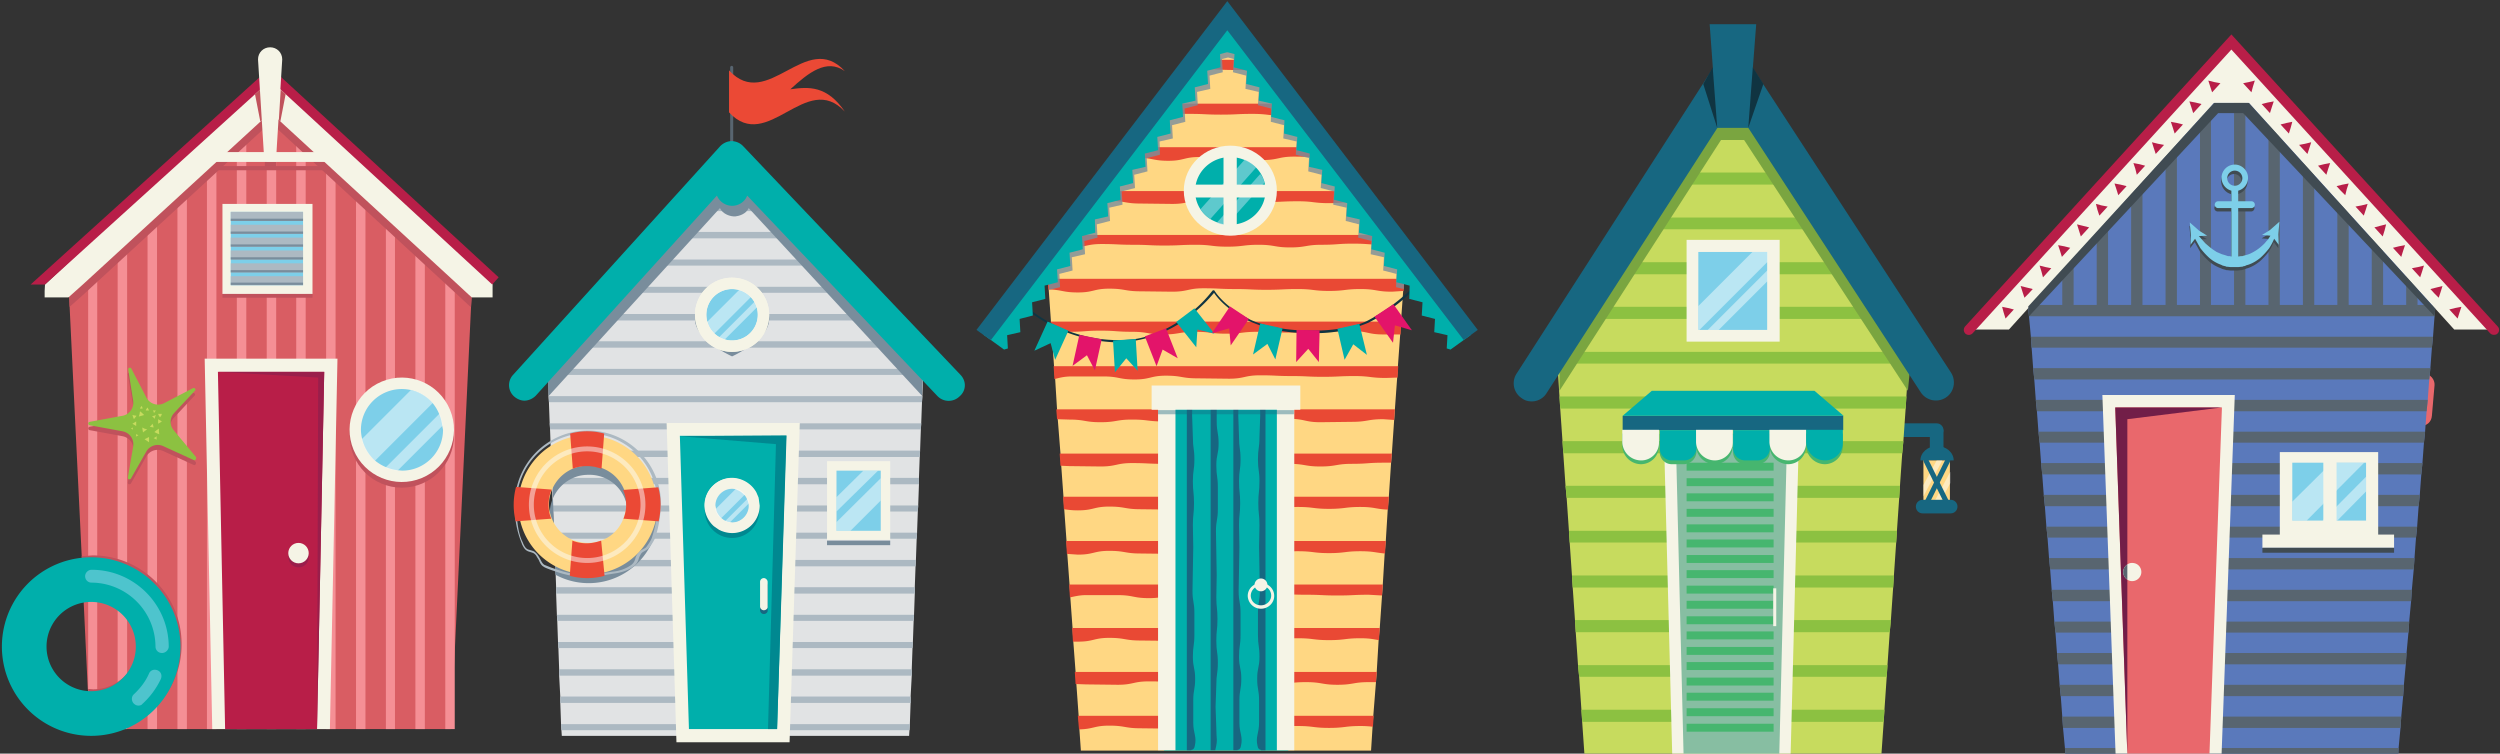 <svg xmlns="http://www.w3.org/2000/svg" xml:space="preserve" id="Layer_1" x="0" y="0" viewBox="0 0 660.8 199.2"><rect x="0" y="0" width="660.8" height="199.2" fill="#333333" stroke="none"/>  <style>    .st0{fill:#176781}.st1{fill:#c7db5e}.st2{fill:#8cc141}.st4{fill:#f5f4e6}.st6{fill:#46b66f}.st7{fill:#00afab}.st8{fill:#7dcfe9}.st9{fill:#103441}.st10{opacity:.49;fill:#fafdfd}.st11{fill:#ffd783}.st12{opacity:.49}.st13{fill:#fafdfd}.st15{fill:#f58f95}.st16{fill:#acb9c2}.st17{fill:#798d9c}.st18{fill:#b81e48}.st19{fill:#c0525c}.st20{fill:#9a1e4b}.st22{fill:#e9686c}.st24{fill:#586570}.st26{fill:#404b52}.st33{fill:#008890}.st34{fill:#eb4935}  </style>  <path d="M507.6 121.7c0-2.1 2-3.8 4.4-3.8 2.4 0 4.4 1.7 4.4 3.8h-8.8zm4.3-6.2h-13.1c-1 0-1.8-.8-1.8-1.8s.8-1.8 1.8-1.8h13.1c1 0 1.8.8 1.8 1.8s-.8 1.8-1.8 1.8z" class="st0"></path>  <path d="m504.3 98.5-.4 6.3-.2 3.2-.6 8.6-.3 3.2-.6 8.6-.2 3.2-.6 8.7-.2 3.1-.6 8.7-.2 3.2-.6 8.6-.3 3.2-.6 8.7-.2 3.1-.6 8.7-.2 3.2-.6 8.6h-78.5l-.6-8.6-.2-3.2-.6-8.7-.3-3.1-.6-8.7-.2-3.2-.6-8.6-.2-3.2-.6-8.7-.2-3.1-.6-8.7-.3-3.2-.6-8.6-.2-3.2-.6-8.6-.2-3.2-.4-6.3 1.6-2.4 2-3.1 5.7-8.7 2-3.2 5.7-8.6 2-3.2 5.7-8.7 2-3.1 5.7-8.7 2-3.2 5.7-8.6 2-3.2 4.1-6.3 4.1 6.3 2.1 3.2 5.6 8.6 2.1 3.2 5.7 8.7 2 3.1 5.7 8.7 2 3.2 5.7 8.6 2 3.2 5.7 8.7 2 3.1z" class="st1"></path>  <path d="m498.1 187.6-.2 3.2h-79.7l-.2-3.2zm.8-11.8-.2 3.1h-81.3l-.3-3.1zm.9-11.9-.3 3.2h-83l-.2-3.2zm.8-11.8-.2 3.2h-84.7l-.2-3.2zm.8-11.8-.2 3.1h-86.3l-.2-3.1zm.8-11.9-.2 3.2h-87.9l-.3-3.2zm.9-11.8-.3 3.2h-89.6l-.2-3.2zm.8-11.8-.2 3.2h-91.3l-.2-3.2zm-1.2-8.7h-89.3l2-3.1h85.3zM495 84.3h-73.9l2-3.2H493zm-7.7-11.8h-58.5l2-3.2h54.5zm-7.7-11.9h-43.1l2-3.1h39.1zm-7.7-11.8h-27.7l2-3.2h23.6zM464.2 37h-12.3l2-3.2h8.2z" class="st2"></path>  <path fill="#7aa540" d="M412.2 103.3 454.9 37h6.1l43.3 66.3 1-10.3-43.2-68-8.2.1L412.2 93z"></path>  <path d="M473.3 199.4H442l-2.2-84.4h35.7z" class="st4"></path>  <path fill="#87bea2" d="m445 199.4-2-81.3h29.3l-2 81.3z"></path>  <path d="M445.8 122.3h23v2.1h-23zm0 4.1h23v2.1h-23zm0 4h23v2.1h-23zm0 4.1h23v2.1h-23zm0 4.1h23v2.1h-23zm0 4h23v2.1h-23zm0 4.1h23v2.1h-23zm0 4h23v2.1h-23zm0 4.1h23v2.1h-23zm0 4h23v2.1h-23zm0 4.1h23v2.1h-23zm0 4h23v2.1h-23zm0 4.1h23v2.1h-23zm0 4h23v2.1h-23zm0 4.1h23v2.1h-23zm0 4h23v2.1h-23zm0 4.1h23v2.1h-23zm0 4.1h23v2.1h-23z" class="st6"></path>  <path d="M428.9 109.9h58.3v3.8h-58.3z" class="st0"></path>  <path d="M433.7 122.7a5 5 0 0 1-4.9-4.9v-3.2h9.7v3.2a4.8 4.8 0 0 1-4.8 4.9zm11.4 0h-3.2a3.2 3.2 0 0 1-3.2-3.2v-4.8h9.7v4.8a3.4 3.4 0 0 1-3.3 3.2z" class="st6"></path>  <path d="M453.2 122.7a5 5 0 0 1-4.9-4.9v-3.2h9.7v3.2c0 2.7-2.1 4.9-4.8 4.9zm11.3 0h-3.2a3.2 3.2 0 0 1-3.2-3.2v-4.8h9.7v4.8c0 1.7-1.5 3.2-3.3 3.2z" class="st6"></path>  <path d="M472.6 122.7a5 5 0 0 1-4.9-4.9v-3.2h9.7v3.2a4.8 4.8 0 0 1-4.8 4.9z" class="st6"></path>  <path d="M482.3 122.7a5 5 0 0 1-4.9-4.9v-3.2h9.7v3.2a4.8 4.8 0 0 1-4.8 4.9z" class="st6"></path>  <path d="M433.7 121.7a5 5 0 0 1-4.9-4.9v-3.2h9.7v3.2a4.7 4.7 0 0 1-4.8 4.9z" class="st4"></path>  <path d="M445.1 121.7h-3.2a3.2 3.2 0 0 1-3.2-3.2v-4.8h9.7v4.8a3.3 3.3 0 0 1-3.3 3.2z" class="st7"></path>  <path d="M453.2 121.7a5 5 0 0 1-4.9-4.9v-3.2h9.7v3.2c0 2.8-2.1 4.9-4.8 4.9z" class="st4"></path>  <path d="M464.5 121.7h-3.2a3.2 3.2 0 0 1-3.2-3.2v-4.8h9.7v4.8c0 1.8-1.5 3.2-3.3 3.2z" class="st7"></path>  <path d="M472.6 121.7a5 5 0 0 1-4.9-4.9v-3.2h9.7v3.2a4.7 4.7 0 0 1-4.8 4.9z" class="st4"></path>  <path d="M482.3 121.7a5 5 0 0 1-4.9-4.9v-3.2h9.7v3.2a4.7 4.7 0 0 1-4.8 4.9zm-2.7-18.4h-43l-7.7 6.6h58.4z" class="st7"></path>  <path d="M404.9 106.1c-.9 0-1.8-.2-2.6-.8a4.7 4.7 0 0 1-1.4-6.6L458 9.9l57.7 88.6c1.4 2.2.8 5.2-1.4 6.6a4.8 4.8 0 0 1-6.6-1.4L458 27.5l-49.2 76.4a4.6 4.6 0 0 1-3.9 2.2z" class="st0"></path>  <path d="M468.7 155.5h.8v10h-.8zm-22.9-92.1h24.6v26.9h-24.6z" class="st4"></path>  <path d="M448.9 66.6h18.2v20.6h-18.2z" class="st8"></path>  <path d="M462.1 33.8h-8.2l-2-27.4h12.3z" class="st0"></path>  <path d="m463.3 17.8-1.2 16 4-11.6zm-9.4 16-1.2-16-2.5 4.4z" class="st9"></path>  <path d="M467.2 66.6v2.6l-18 18h-.3v-6.3l14.3-14.3zm0 4.8v2.9l-12.9 12.9h-2.9z" class="st10"></path>  <path d="M508.4 121.7h7v12.2h-7z" class="st11"></path>  <g class="st12">    <path d="m508.4 131.2 5-9.5h-1.5l-3.5 6.5z" class="st13"></path>  </g>  <g class="st12">    <path d="M515.5 124.7v3l-3.3 6.2h-1.6z" class="st13"></path>  </g>  <path d="M515.6 135.7h-7.4c-1 0-1.8-.8-1.8-1.8s.8-1.8 1.8-1.8h7.4c1 0 1.8.8 1.8 1.8s-.8 1.8-1.8 1.8zm-3.7-15.3c-1 0-1.8-.8-1.8-1.8V114c0-1 .8-1.8 1.8-1.8s1.8.8 1.8 1.8v4.7c0 .9-.8 1.7-1.8 1.7z" class="st0"></path>  <path d="M515 134.4c-.3 0-.5-.1-.6-.4l-5.9-11.9c-.2-.3 0-.8.3-.9.3-.2.8 0 .9.3l5.9 11.9c.2.3 0 .8-.3.9l-.3.1z" class="st0"></path>  <path d="m508.9 134.4-.3-.1c-.3-.2-.5-.6-.3-.9l5.9-11.9c.2-.3.6-.5.9-.3.3.2.5.6.3.9l-5.9 11.9c-.1.2-.4.4-.6.4z" class="st0"></path>  <path fill="#d95d63" d="m124.8 75.9-.3 5.3-4.3 91.1-1 20.4H23.7l-.4-10-.1-.6-1.1-23.3-.5-11.8-3.2-65.9-.2-5.2 5.1-4.5 2.4-2.2 5.4-4.8 2.5-2.2 5.4-4.8 2.5-2.3 5.4-4.8 2.5-2.2 5.3-4.8 2.5-2.2 5.4-4.8 2.5-2.2 5.4-4.8 1-.9 1.5 1.3 5.3 4.8 2.5 2.2 5.4 4.8 2.5 2.3 5.4 4.8 2.5 2.2 5.4 4.8 2.4 2.2 5.4 4.8 2.5 2.2 5.4 4.8 2.5 2.3z"></path>  <path d="M57.2 41.1v151.6h-2.5V43.3zm7.9-7v158.6h-2.5V36.3zm7.9-4.4v163h-2.5V29.3l1-.9zm7.8 7v156h-2.5V34.5zm7.9 7.1v148.9h-2.5V41.5z" class="st15"></path>  <path d="M58.8 53.9h23.8v23.8H58.8z" class="st4"></path>  <path d="M61 56h19.1v19.4H61z" class="st8"></path>  <path d="M61 56h19.1v2.4H61z" class="st16"></path>  <path d="M61 57.8h19.1v.6H61z" class="st17"></path>  <path d="M61 59.4h19.1v2.4H61z" class="st16"></path>  <path d="M61 61.2h19.1v.6H61z" class="st17"></path>  <path d="M61 62.8h19.1v2.4H61z" class="st16"></path>  <path d="M61 64.6h19.1v.6H61z" class="st17"></path>  <path d="M61 66.2h19.1v2.4H61z" class="st16"></path>  <path d="M61 68h19.1v.6H61z" class="st17"></path>  <path d="M61 69.6h19.1V72H61z" class="st16"></path>  <path d="M61 71.4h19.1v.6H61z" class="st17"></path>  <path d="M61 73h19.1v2.4H61z" class="st16"></path>  <path d="M61 74.7h19.1v.6H61z" class="st17"></path>  <path d="M87.2 192.7H56.1l-2-97.9h35.1z" class="st4"></path>  <path d="m59.5 192.7-1.9-94.4h28.1l-1.9 94.4z" class="st18"></path>  <path d="M25.7 69.2v123.5h-2.4V71.4zm7.9-7v130.5h-2.5V64.4zm7.9-7.1v137.6H39V57.4zm7.9-7v144.6h-2.5V50.3zm47.2 2.7v141.9h-2.5V48.6zm7.8 7v134.9H102V55.6zm7.9 7v127.9h-2.5V62.6zm7.9 7.1v120.8h-2.5V69.6z" class="st15"></path>  <path d="m124.8 75.9-.3 5.3-.7-.6L121 78 71.5 32.4 21.9 78l-3.5 3.1-.2-5.2 5.1-4.5 2.4-2.2 5.4-4.8 2.5-2.2 5.4-4.8 2.5-2.3 5.4-4.8 2.5-2.2 5.3-4.8 2.5-2.2 5.4-4.8 2.5-2.2 5.4-4.8 1-.9 1.5 1.3 5.3 4.8 2.5 2.2 5.4 4.8 2.5 2.3 5.4 4.8 2.5 2.2 5.4 4.8 2.4 2.2 5.4 4.8 2.5 2.2 5.4 4.8 2.5 2.3z" class="st19"></path>  <path d="M130.2 73.6v5h-5.5l-.9-.8-2.8-2.6-49.5-45.5-49.6 45.5-3.8 3.4h-6.3v-1.7l.1-1.7 59.6-55.7z" class="st4"></path>  <path d="m130.1 75.2-58.6-54-59.6 54H8.1l63.4-57.4 60.3 55.5z" class="st18"></path>  <circle cx="106.2" cy="115.1" r="13.8" class="st19"></circle>  <circle cx="106.2" cy="113.6" r="13.8" class="st4" transform="rotate(-22.5 106.2 113.6)"></circle>  <path d="M117.1 113.6c0 6-4.9 10.8-10.8 10.8l-1.1-.1a11.6 11.6 0 0 1-6-2.5 11.3 11.3 0 0 1-3.8-8.2 10.8 10.8 0 0 1 19-7 11.6 11.6 0 0 1 2.5 6l.2 1z" class="st8"></path>  <path d="m114.4 106.5-15.3 15.3a11.3 11.3 0 0 1-3.5-5.7l13-13a10 10 0 0 1 5.8 3.4zm2.6 6-11.9 11.9c-1.1-.1-2.2-.4-3.2-.8l14.3-14.3c.4 1 .7 2.1.8 3.2z" class="st10"></path>  <path d="M58.8 77.7h23.8v1H58.8zM56 43.9h30.2V45H56z" class="st19"></path>  <path d="M73 41.5h-3.2l-1.6-25.8c0-1.8 1.4-3.2 3.2-3.2 1.8 0 3.2 1.4 3.2 3.2L73 41.5z" class="st4"></path>  <path d="m69.2 31.8-.5-8.1-1.3 1.2 1.4 7.2zm4.5 0 .5-8.1 1.3 1.2-1.4 7.2zm-3.7 11h3v1.6h-3z" class="st19"></path>  <path d="M53 40.2h36v2.6H53z" class="st4"></path>  <path d="m51.2 122.9-8.1-3.7a3.5 3.5 0 0 0-4.4 1.4l-4.1 7.2c-.3.4-.9.2-.8-.3l1.4-8.2c.3-1.9-.9-3.6-2.8-4l-8.7-1.6c-.5-.1-.5-.8 0-.9l8.7-1.6a3.5 3.5 0 0 0 2.8-3.9L33.8 99c-.1-.5.6-.7.8-.3l4 7.7a3.5 3.5 0 0 0 4.6 1.5l7.7-4c.5-.2.9.4.5.7l-5.5 5.9a3.4 3.4 0 0 0-.1 4.5l5.9 7.1c.3.4-.1 1-.5.8z" class="st19"></path>  <path d="m51.2 121.6-8.1-3.7a3.5 3.5 0 0 0-4.4 1.4l-4.1 7.2c-.3.4-.9.2-.8-.3l1.4-8.2c.3-1.9-.9-3.6-2.8-4l-8.7-1.6c-.5-.1-.5-.8 0-.9l8.7-1.6a3.5 3.5 0 0 0 2.8-3.9l-1.3-8.3c-.1-.5.6-.7.8-.3l4 7.7a3.5 3.5 0 0 0 4.6 1.5l7.7-4c.5-.2.9.4.5.7l-5.5 5.9a3.4 3.4 0 0 0-.1 4.5l5.9 7.1c.2.5-.2 1-.6.8z" class="st2"></path>  <circle cx="78.9" cy="147.2" r="2.7" class="st20" transform="rotate(-45 79 147.2)"></circle>  <circle cx="78.9" cy="146.2" r="2.7" class="st4"></circle>  <path d="m42.1 114.8-.7-.3-.6-.3.6-.5.6-.4v.7zm-6.2.6.1-.4v-.3l.3.2.3.2-.3.1zm3.5 1.5-.6-.4-.6-.4.6-.3.6-.3v.7zM35 112l.5-.3.5-.3v1.2l-.5-.3zm2-3.3.6.5.5.5-.7.2-.7.2.2-.7zm2-1 .2.4.2.4h-.9l.2-.4zm2.2 2-.2.5-.1.5-.3-.3-.4-.4.5-.1zm1.6 1.7-.5.3-.5.3v-1.2l.5.3zm-5 2.9-.1-.6-.1-.7.6.3.7.2-.6.4zm-2.8-4.6.5.1.6.1-.4.5-.3.4-.2-.5zm-.4 3.6.3-.2.2-.1v.6l-.2-.2zm6.6-4.8-.3.4-.2.3-.1-.4-.2-.3h.4zm1.6.9-.2.5-.3.4-.3-.4-.2-.5h.5zm-1.4 6.8-.4-.2-.4-.2.4-.2.4-.3v.5zm-.8-3.2-.5-.1-.5-.1.4-.4.3-.4.2.5zm-3.2-5.7.2.3.1.4H37l.2-.4z" class="st1"></path>  <path d="m57.6 98.3 26.5 1.5-.3 92.9 1.9-94.4z" class="st20"></path>  <path d="m24.5 146.8-2.9.2.6 11.8c.8-.2 1.6-.2 2.4-.2a11.8 11.8 0 0 1 0 23.6l-1.3-.1v.6l.5 10H32c9.3-3.2 16-12 16-22.3.1-13-10.5-23.6-23.5-23.6z" class="st19"></path>  <path d="M24.1 194.5a23.6 23.6 0 0 1 0-47.2 23.6 23.6 0 0 1 0 47.2zm0-35.4a11.8 11.8 0 0 0 0 23.6 11.8 11.8 0 0 0 0-23.6z" class="st7"></path>  <path fill="#4ec4cd" d="M36.6 186.5c-.5 0-.9-.2-1.3-.6-.6-.7-.6-1.8.1-2.4 1.7-1.6 3.1-3.4 4-5.5.4-.9 1.4-1.2 2.3-.8.9.4 1.2 1.4.8 2.3a21 21 0 0 1-4.9 6.6c-.1.2-.5.4-1 .4zm6.2-13.9c-1 0-1.7-.8-1.7-1.7A17 17 0 0 0 24.2 154c-1 0-1.7-.8-1.7-1.7s.8-1.7 1.7-1.7c11.2 0 20.4 9.1 20.4 20.4-.1.9-.9 1.6-1.8 1.6z"></path>  <path d="m639.8 112.5 1.1-13.7c1.5.1 2.7 1.5 2.6 3l-.7 8.1c-.1 1.6-1.4 2.8-3 2.6z" class="st22"></path>  <path fill="#5a79bb" d="m643.7 81-.2 2.6-.4 5.4-.3 2.9-.4 5.4-.3 3-.4 5.4-.3 3-.4 5.4-.3 2.9-.4 5.4-.3 3-.4 5.4-.3 3-.4 5.4-.3 2.9-.4 5.4-.2 3-.5 5.4-.2 3-.5 5.4-.2 2.9-.5 5.4-.2 3-.5 5.4-.2 3-.5 5.4-.2 3-.5 5.3-.1 1.8h-88l-.1-1.8-.5-5.3-.2-3-.4-5.4-.3-3-.4-5.4-.3-3-.4-5.4-.3-2.9-.4-5.4-.3-3-.4-5.4-.3-3-.4-5.4-.3-2.9-.4-5.4-.3-3-.4-5.4-.3-3-.4-5.4-.3-2.9-.4-5.4-.3-3-.4-5.4-.3-3-.4-5.4-.2-2.9-.5-5.4-.2-2.6.4-.4 8.6-9.4 3-3.3 6.1-6.7 3-3.3 6.1-6.7 3-3.2 6.1-6.7 3-3.3 6.1-6.7 2.9-3.3 5.5-6 .6.7 3 3.3 6.1 6.7 3 3.3 6.1 6.7 3 3.2 6.1 6.7 3 3.3 6.1 6.7 3 3.3 6.1 6.7 3 3.2 4.3 4.8z"></path>  <path d="m643.7 81-.2 2.6H536.3l-.2-2.6.4-.4h106.8z" class="st24"></path>  <path d="M548.1 67.9v12.7l-.5.2-2.5-.1v-9.5zm9.1-10v22.7l-.5.2-2.5-.1V61.2zm9.1-9.9v32.6l-.5.2-2.5-.1V51.2zm9.1-10v42.6l-.5.2-2.5-.1V41.3zm9-10v52.6l-.4.2-2.5-.1V31.3zm9.1-2v54.6l-.4.2-2.6-.1v-58zm9.1 10v44.6l-.4.2-2.6-.1v-48zm9.1 9.9v34.7l-.4.2-2.6-.1v-38zm9.1 10v24.7l-.5.2-2.5-.1V52.6zm9.1 10v14.7l-.5.2-2.5-.1V62.6zm9.1 9.9v4.8l-.5.2-2.5-.1v-8.1zm4.1 13.2-.3 2.9H537l-.2-2.9zm-.7 8.3-.3 3H537.7l-.3-3zm-.7 8.4-.3 3h-103l-.3-3zm-.7 8.4-.3 2.9H539.1l-.3-2.9zm-.7 8.3-.3 3H539.8l-.3-3zm-.7 8.4-.3 3h-98.8l-.3-3zm-.7 8.4-.3 2.9h-97.4l-.3-2.9zm-.7 8.3-.2 3h-96.1l-.3-3zm-.7 8.4-.2 3h-94.7l-.3-3zm-.7 8.4-.2 2.9h-93.3l-.3-2.9zm-.7 8.3-.2 3H544l-.3-3zm-.7 8.4-.2 3h-90.5l-.3-3zm-.7 8.4-.2 3h-89.2l-.2-3zm-.7 8.3-.1 1.8h-88l-.1-1.8z" class="st24"></path>  <path d="m559.2 199.6-3.5-95.2h35l-3.5 95.2z" class="st4"></path>  <path d="M584 199.5h-21.7l-3.2-91.8h28.2z" class="st22"></path>  <path d="M602.6 119.5h26v21.8h-26zm-4.6 21.8h34.8v3.5H598z" class="st4"></path>  <path fill="#721e48" d="m587.3 107.7-25 3.1v88.7l-3.2-91.8z"></path>  <path d="M605.9 122.3h19.5v15.3h-19.5z" class="st8"></path>  <path d="m624.9 122.3-15.2 15.3h-3.8v-5l10.4-10.3zm.5 3.7v3.9l-7.6 7.7h-3.9z" class="st10"></path>  <path d="M614.1 120.9h3.5v18.8h-3.5zM566 151.2c0 1.3-1.1 2.4-2.4 2.4a2 2 0 0 1-1.3-.4 2.4 2.4 0 0 1-1.1-2c0-.8.4-1.5 1.1-2a2 2 0 0 1 1.3-.4c1.4 0 2.4 1.1 2.4 2.4z" class="st4"></path>  <path d="M562.3 153.2a2.4 2.4 0 0 1-1.1-2c0-.8.4-1.5 1.1-2v4z" class="st24"></path>  <path d="m595.1 16.3-5.3 5.8-58.8 65h-10.5l64.1-70.8 5.3-5.2z" class="st4"></path>  <path d="M659.2 87.1h-10.5l-58.9-65 .1-11 5.2 5.2z" class="st4"></path>  <path d="M584.4 19.3h10.7v7.9h-10.7z" class="st4"></path>  <path d="M659.2 88.5c-.4 0-.7-.1-1-.4l-68.4-75-68.4 75c-.5.5-1.3.6-1.9.1-.5-.5-.6-1.3-.1-1.9l70.4-77.2 70.4 77.2c.5.5.5 1.4-.1 1.9-.2.2-.5.3-.9.3z" class="st18"></path>  <path d="m529.2 81.1 1.5.3 1.6.4-1.1 1.2-1.1 1.2-.5-1.6zm4.9-5.5 1.6.4 1.6.4-1.1 1.2-1.1 1.1-.5-1.5zm5-5.4 1.6.4 1.5.3-1.1 1.2-1.1 1.2-.4-1.5zm4.9-5.4 1.6.3 1.6.4-1.1 1.2-1.1 1.2-.5-1.6zm5-5.5 1.6.4 1.6.4-1.1 1.2-1.1 1.2-.5-1.6zm5-5.4 1.5.4 1.6.3-1.1 1.2-1.1 1.2-.5-1.5zm4.9-5.4 1.6.3 1.6.4-1.1 1.2-1.1 1.2-.5-1.6zm5-5.4 1.6.3 1.5.4-1.1 1.2-1.1 1.2-.4-1.6zm4.9-5.5 1.6.4 1.6.3-1.1 1.2-1.1 1.2-.5-1.5zm5-5.4 1.6.3 1.6.4-1.1 1.2-1.1 1.2-.5-1.6zm4.9-5.4 1.6.3 1.6.4-1.1 1.2-1.1 1.2-.5-1.6zm5-5.5 1.6.4 1.6.3-1.1 1.2-1.1 1.2-.5-1.5zM649 81.4l-1.6.4 1.1 1.2 1.1 1.2.5-1.6.5-1.5zm-6.6-5 1.1 1.2 1.1 1.1.5-1.5.5-1.6-1.6.4zm-4.9-5.5 1.1 1.2 1.1 1.2.5-1.5.5-1.6-1.6.4zm-5-5.4 1.1 1.2 1.1 1.2.5-1.6.5-1.5-1.6.3zm-4.9-5.4 1.1 1.2 1.1 1.2.5-1.6.4-1.6-1.6.4zm-5-5.5 1.1 1.2 1.1 1.2.5-1.5.5-1.6-1.6.4zm-5-5.4 1.1 1.2 1.2 1.2.4-1.6.5-1.5-1.6.3zm-4.9-5.4 1.1 1.2 1.1 1.2.5-1.6.5-1.5-1.6.3zm-5-5.5 1.1 1.2 1.1 1.2.5-1.5.5-1.6-1.6.4zm-4.9-5.4 1.1 1.2 1.1 1.2.5-1.6.4-1.5-1.5.3zm-5-5.4 1.1 1.2 1.1 1.2.5-1.6.5-1.5-1.6.3zm-4.9-5.5 1.1 1.2 1.1 1.2.4-1.5.5-1.6-1.6.4z" class="st18"></path>  <path d="m602.1 62.9.3-3.4-2.5 2.2-2.1 1.3 2.2.2-.1.2-.2.3-.2.3-.1.2-.1.1-.3.3-.5.6c-.7.7-1.5 1.4-2.3 1.9-.8.5-1.7 1-2.6 1.2l-.7.2-.3.1h-.4l-.7.1V55.9h3.5c.5 0 .9-.4.9-.9s-.4-.9-.9-.9h-3.5v-2.8a3.5 3.5 0 0 0 2.6-3.4c0-1.9-1.6-3.5-3.5-3.5s-3.5 1.6-3.5 3.5c0 1.6 1.1 3 2.6 3.4v2.8h-3.5c-.5 0-.9.4-.9.9s.4.9.9.9h3.5v12.8l-.5-.1h-.4l-.3-.1-.3-.1-.3-.1-.7-.2-.7-.3-.7-.3-.6-.4c-.8-.5-1.6-1.2-2.4-1.9l-1.7-1.9 2.2-.1-2.1-1.3-2.5-2.2.3 3.4-.1 2.5 1.2-1.6 1.4 2.5c.7.9 1.5 1.8 2.4 2.6.9.8 2 1.4 3.1 1.8l.4.2.4.1.4.1.2.1h.2l.9.1h2l.9-.1h.2l.2-.1.5-.1.2-.1.2-.1.4-.1c1.2-.4 2.2-1 3.2-1.8.9-.8 1.7-1.7 2.4-2.6.5-.8 1-1.7 1.3-2.5l1.2 1.6-.1-2.7zM588.5 48c0-1.1.9-2 2-2s2 .9 2 2-.9 2-2 2-2-.9-2-2z" class="st26"></path>  <path d="m602.2 62 .3-3.4-2.5 2.2-2.1 1.3 2.2.2-.1.2-.2.3-.2.3-.1.2-.1.1-.3.3-.5.6c-.7.7-1.5 1.4-2.3 1.9-.8.5-1.7 1-2.6 1.2l-.7.2-.3.1h-.4l-.7.1V55h3.5c.5 0 .9-.4.9-.9s-.4-.9-.9-.9h-3.5v-2.8a3.5 3.5 0 0 0 2.6-3.4c0-1.9-1.6-3.5-3.5-3.5a3.5 3.5 0 0 0-3.5 3.5c0 1.6 1.1 3 2.6 3.4v2.8h-3.5c-.5 0-.9.4-.9.9s.4.9.9.9h3.5v12.8l-.5-.1h-.4l-.3-.1-.3-.1-.3-.1-.7-.2-.7-.3-.7-.3-.6-.4c-.8-.5-1.6-1.2-2.4-1.9l-1.7-1.9 2.2-.1-2.1-1.3-2.5-2.2.3 3.4-.1 2.5 1.2-1.6 1.4 2.5c.7.9 1.5 1.8 2.4 2.6.9.8 2 1.4 3.1 1.8l.4.2.4.1.4.1.2.1h.2l.9.1h2l.9-.1h.2l.2-.1.5-.1.2-.1.2-.1.4-.1c1.2-.4 2.2-1 3.2-1.8.9-.8 1.7-1.7 2.4-2.6.5-.8 1-1.7 1.3-2.5l1.2 1.6-.1-2.7zm-13.5-14.9c0-1.1.9-2 2-2a2 2 0 0 1 2 2 2 2 0 0 1-2 2 2 2 0 0 1-2-2z" class="st8"></path>  <path d="m536.1 81 .2 2.6 50-53.7h6.6l50.6 53.7.2-2-49.3-54.4h-9.1zm61.9 63.8h34.8v1.3H598z" class="st26"></path>  <path d="m371.2 72.6-.1 1-.2 3.2-.6 8.3-.2 3.3-.6 8.3-.2 3.1-.6 8.4-.2 2.9-.6 8.7-.2 2.4-.6 9.1-.3 3.5-.5 8.1-.3 3.4-.5 8.2-.2 2.9-.6 8.6-.3 3.2-.5 8.4-.2 2.7-.7 8.8-.2 3-.4 6.3h-76.7l-.4-5.7-.2-3.6-.6-8.4-.2-3.1-.6-8-.2-3.6-.6-8.2-.2-3.3-.6-8.2-.2-3.4-.6-8.3-.2-3.3-.6-8.3-.2-3.2-.7-8.9-.2-2.7-.5-8.1-.3-3.4-.6-8.7-.2-2.9-.6-8.5v-.2l-.2-2.8v-1l5.4-7.3 2.5-3.3 6.6-8.9 2.1-2.7 6.5-8.7 2.1-2.8 6.8-9 1.9-2.6 6.8-9.1 1.9-2.4 3.5-4.7 2.4-3.1 5.5 7.8 2.1 2.9 6.1 8.6 2.2 3.2 5.9 8.4 2 2.7 6.2 8.8 2 2.9 6.2 8.7 1.9 2.7z" class="st11"></path>  <path fill="#e94934" d="M333.1 18.7c-2.6-.1-3.1-.2-6.7-.2-4.1 0-4.1-.2-8.3-.2h-.4l1.9-2.5H331l2.1 2.9zm8.4 11.8-2.2.1c-4.1 0-4.1-.5-8.3-.5-4.1 0-4.1.2-8.3.2s-4.1-.2-8.3-.2c-2.9 0-3.7-.1-5.4-.2l1.9-2.5h28.3l2.3 3.1zm7.8 11.1c-3.2 0-3.5-.2-7.3-.2-4.1 0-4.1.9-8.3.9l-8.3-.1c-4.1 0-4.1-.7-8.3-.7s-4.1 1-8.3 1c-4.1 0-4.1-.8-8.3-.8h-.4l2.1-2.8h45.1l2 2.7zm8.3 11.7c-2.3.1-3 .4-6.3.4-4.1 0-4.1-.5-8.3-.5-4.1 0-4.1.2-8.3.2-4.1 0-4.1-.2-8.3-.2s-4.1-.2-8.3-.2c-4.1 0-4.1.9-8.3.9l-8.3-.1c-4.2 0-4.1-.7-8.3-.7l-1.8.1 2-2.7h62l2.2 2.8zm8.1 11.4c-4 0-4-.3-8.1-.3s-4.1.3-8.3.3c-4.1 0-4.1.7-8.3.7-4.1 0-4.1-.7-8.3-.7-4.1 0-4.1.5-8.3.5s-4.1-.5-8.3-.5c-4.1 0-4.1.2-8.3.2-4.1 0-4.1-.2-8.3-.2-4.1 0-4.1-.2-8.3-.2-4.1 0-4.1.9-8.3.9h-.7l2.5-3.3h78.8l2.2 2.6zm5.5 8.9-.2 3.3-3.1.2c-4.1 0-4.1-.7-8.3-.7-4.1 0-4.1.5-8.3.5s-4.1-.5-8.3-.5c-4.1 0-4.1.2-8.3.2-4.1 0-4.1-.2-8.3-.2s-4.1-.2-8.3-.2c-4.1 0-4.1.9-8.3.9l-8.3-.1c-4.2 0-4.1-.7-8.3-.7-4.1 0-4.1 1-8.3 1-4 0-4.1-.7-7.8-.8l-.2-2.8h94.3zm-.8 11.5-.2 3.3h-4.6c-4.1 0-4.1-.9-8.3-.9s-4.1.2-8.3.2-4.1.2-8.3.2c-4.1 0-4.1-.2-8.3-.2s-4.1.5-8.3.5c-4.1 0-4.1-.5-8.3-.5-4.1 0-4.1.7-8.3.7-4.1 0-4.1-.7-8.3-.7-4.1 0-4.1-.3-8.3-.3s-4.1.3-8.3.3c-2.6 0-3.5.2-4.7.2l-.2-2.9h92.7zm-.8 11.6-.2 3.1-3.1.1c-4.1 0-4.1-.5-8.3-.5-4.1 0-4.1.2-8.3.2s-4.1-.2-8.3-.2-4.1-.2-8.3-.2-4.1.9-8.3.9l-8.3-.1c-4.2 0-4.1-.7-8.3-.7-4.1 0-4.1 1-8.3 1s-4.1-.8-8.3-.8h-8.3c-2.1 0-3.4.4-4.6.7l-.2-3.4h91.1zm-.9 11.5-.2 2.8-2.9-.2c-4.1 0-4.1.7-8.3.7l-8.3.1c-4.1 0-4.1-.9-8.3-.9-4.1 0-4.1.2-8.3.2-4.1 0-4.1.2-8.3.2s-4.1-.2-8.3-.2-4.1.5-8.3.5c-4.1 0-4.1-.5-8.3-.5-4.1 0-4.1.7-8.3.7s-4.1-.7-8.3-.7l-3.2-.1-.2-2.6h89.5zm-.8 11.6-.2 2.5h-2.1c-4.1 0-4.1.3-8.3.3-4.1 0-4.1.7-8.3.7-4.1 0-4.1-.7-8.3-.7-4.1 0-4.1.5-8.3.5s-4.1-.5-8.3-.5c-4.1 0-4.1.2-8.3.2s-4.1-.2-8.3-.2-4.1-.2-8.3-.2c-4.1 0-4.1.9-8.3.9l-8.3-.1-2.3-.1-.2-3.2h87.8zm-.8 11.5-.2 3.4c-3.2-.1-3.5-.7-7.3-.7-4.1 0-4.1.5-8.3.5s-4.1-.5-8.3-.5c-4.1 0-4.1.2-8.3.2-4.1 0-4.1-.2-8.3-.2s-4.1-.2-8.3-.2c-4.1 0-4.1.9-8.3.9l-8.3-.1c-4.2 0-4.1-.7-8.3-.7-4.1 0-4.1 1-8.3 1-1.8 0-2.8-.2-3.7-.3l-.2-3.3h86.1zm-.8 11.6-.2 3.4c-2.5-.2-3.1-.6-6.5-.6-4.1 0-4.1.5-8.3.5s-4.1-.5-8.3-.5c-4.1 0-4.1.2-8.3.2-4.1 0-4.1-.2-8.3-.2s-4.1-.2-8.3-.2c-4.1 0-4.1.9-8.3.9l-8.3-.1c-4.2 0-4.1-.7-8.3-.7-4.1 0-4.1 1-8.3 1l-2.9-.2-.2-3.4h84.5zm-.8 11.6-.2 2.9-3.5-.2c-4.1 0-4.1.2-8.3.2-4.1 0-4.1-.2-8.3-.2-4.1 0-4.1-.2-8.3-.2-4.1 0-4.1.9-8.3.9l-8.3-.1c-4.2 0-4.1-.7-8.3-.7-4.1 0-4.1 1-8.3 1s-4.1-.8-8.3-.8h-8.3c-1.9 0-3.2.4-4.3.6l-.2-3.4h82.9zm-.8 11.5-.2 3.2c-1.4-.2-2.3-.5-4.9-.5-4.1 0-4.1.5-8.3.5s-4.1-.5-8.3-.5c-4.1 0-4.1.2-8.3.2-4.1 0-4.1-.2-8.3-.2s-4.1-.2-8.3-.2c-4.1 0-4.1.9-8.3.9l-8.3-.1c-4.2 0-4.1-.7-8.3-.7-4.1 0-4.1 1-8.3 1h-1.3l-.2-3.6h81.3zm-.8 11.6-.2 2.7h-1.9c-4.1 0-4.1.7-8.3.7-4.1 0-4.1-.7-8.3-.7-4.1 0-4.1.5-8.3.5s-4.1-.5-8.3-.5c-4.1 0-4.1.2-8.3.2s-4.1-.2-8.3-.2c-4.1 0-4.1-.2-8.3-.2s-4.1.9-8.3.9l-8.3-.1-2.8-.1-.2-3.2h79.8zm-.8 11.5-.2 3a25 25 0 0 0-3.3-.2c-4.1 0-4.1.5-8.3.5s-4.1-.5-8.3-.5c-4.1 0-4.1.2-8.3.2-4.1 0-4.1-.2-8.3-.2s-4.1-.2-8.3-.2c-4.1 0-4.1.9-8.3.9l-8.3-.1c-4.2 0-4.1-.7-8.3-.7-4 0-4.1.9-8 1l-.3-3.6h78.2z"></path>  <ellipse cx="325.2" cy="50.4" class="st4" rx="12.3" ry="11.9"></ellipse>  <path d="M334.5 50.4c0 5-4.2 9-9.3 9h-.9a11 11 0 0 1-4.4-1.5 8.7 8.7 0 0 1-4-7.4c0-5 4.2-9 9.3-9a10 10 0 0 1 6.9 2.9 8.7 8.7 0 0 1 2.2 4l.2 2z" class="st7"></path>  <path fill="#9ddae4" d="m332 44.3-12.1 13.6c-1-.7-1.9-1.6-2.6-2.6L329 42.2a9 9 0 0 1 3 2.1zm2.2 4-10 11.2a11 11 0 0 1-2.6-.6L333.1 46c.6.6.9 1.4 1.1 2.3z" opacity=".6"></path>  <path d="M314.1 48.8h22.3v3.4h-22.3z" class="st4"></path>  <path d="M314.4 48.7H336v3.5h-21.6z" class="st4" transform="rotate(90 325.2 50.4)"></path>  <path d="M307.7 105.2h32.8v93.2h-32.8z" class="st7"></path>  <path d="M306.1 107.4h4.6v90.9h-4.6zm31.4 0h4.6v90.9h-4.6z" class="st4"></path>  <path d="M314.9 198.4v-.2c.4 0 .8-.3.9-1 .6-2.5-.4-3.3-.4-6.2v-5.8c0-2.9.5-2.9.5-5.8s-.6-2.9-.6-5.8.4-2.9.4-5.8V162c0-2.9-.5-2.9-.5-5.8l.1-5.8.1-5.8-.1-5.8c0-2.9.3-2.9.3-5.8s-.3-2.9-.3-5.8.4-2.9.4-5.8-.4-2.9-.4-5.8l-.2-5.8c0-2.5.1-2.8.2-4.7h-1.6v93.2h1.2zm6.3 0 .1-.5c.6-2.5.2-2.4.2-5.3l-.2-5.8.2-5.8c0-2.9.4-2.9.4-5.8s-.4-2.9-.4-5.8.3-2.9.3-5.8-.3-2.9-.3-5.8l.1-5.8-.1-5.8-.1-5.8c0-2.9.5-2.9.5-5.8v-5.8c0-2.9-.4-2.9-.4-5.8s.6-2.9.6-5.8-.5-2.9-.5-5.8v-6.3H320v93.2h1.2zm5.9 0v-.2c.4 0 .8-.3.9-1 .6-2.5-.4-3.3-.4-6.2v-5.8c0-2.9.5-2.9.5-5.8s-.6-2.9-.6-5.8.4-2.9.4-5.8V162c0-2.9-.5-2.9-.5-5.8l.1-5.8.1-5.8-.1-5.8c0-2.9.3-2.9.3-5.8s-.3-2.9-.3-5.8.4-2.9.4-5.8-.4-2.9-.4-5.8l-.2-5.8c0-2.5.1-2.8.2-4.7H326v93.2h1.1zm6.2 0v-.2c-.4 0-.8-.3-.9-1-.6-2.5.4-3.3.4-6.2v-5.8c0-2.9-.5-2.9-.5-5.8s.6-2.9.6-5.8-.4-2.9-.4-5.8V162c0-2.9.5-2.9.5-5.8l-.1-5.8-.1-5.8.1-5.8c0-2.9-.3-2.9-.3-5.8s.3-2.9.3-5.8-.4-2.9-.4-5.8.4-2.9.4-5.8l.2-5.8c0-2.5-.1-2.8-.2-4.7h1.6v93.2h-1.2z" class="st0"></path>  <path d="M304.4 101.9h39.3v6.4h-39.3z" class="st4"></path>  <path fill="#176781" d="M306.1 108.4H342v1.1h-35.9z" opacity=".4"></path>  <circle cx="333.3" cy="154.6" r="1.7" class="st4"></circle>  <path d="M333.3 160.9a3.5 3.5 0 0 1-3.5-3.4c0-1.9 1.6-3.4 3.5-3.4s3.5 1.5 3.5 3.4-1.6 3.4-3.5 3.4zm0-6.1a2.7 2.7 0 0 0-2.7 2.6c0 1.5 1.2 2.6 2.7 2.6 1.5 0 2.7-1.2 2.7-2.6 0-1.4-1.2-2.6-2.7-2.6z" class="st4"></path>  <path fill="#798d9c" d="m366.7 65.3-2.5-3.3-6.7-8.9-2-2.7-6.6-8.7-2.1-2.8-6.7-9-1.9-2.6-6.9-9.1-1.8-2.4-3.5-4.7-1.4 1.9-1.5-1.9-3.5 4.7-1.8 2.4-6.8 9.1-1.9 2.6-6.8 9-2.1 2.8-6.6 8.7-2 2.7-6.7 8.9-2.5 3.3-5.4 7.3.1 1 .2 2.8v.2l2.9-.7-.2-3.5 3.5-.9-.2-3.5 3.5-.8-.2-3.5 3.5-.9-.2-3.5 3.5-.9-.2-3.5 3.5-.8-.2-3.5 3.5-.9-.2-3.5 3.5-.9-.2-3.5 3.5-.9-.1-3.5 3.5-.8-.2-3.5 3.5-.9-.2-3.5 3.5-.9-.2-3.5 3.5-.8-.2-3.5 1.9-.5 1.6-.4-.2-3.5 1.6-.4 1.5.4-.2 3.5 1.6.4 1.9.5-.2 3.5 3.5.8-.2 3.5 3.5.9-.1 3.5 3.5.9-.2 3.5 3.5.8-.2 3.5 3.5.9-.2 3.5 3.5.9-.2 3.5 3.5.9-.2 3.5 3.5.8-.2 3.5 3.5.9-.2 3.5 3.5.9-.2 3.5 3.5.8-.2 3.5 3.5.9-.1 3.5 2 .5.2-2.6.8-.2.1-1z" opacity=".8"></path>  <path d="M295.2 90.5a40.4 40.4 0 0 1-23.6-8.5.3.3 0 0 1 0-.4c.1-.1.3-.1.4 0a37.8 37.8 0 0 0 27.5 8.1c6.6-.9 11.9-4.4 15.3-7.1a34 34 0 0 0 5.7-5.8l.3-.1.2.1s2.1 3.8 8.7 7.3c3.7 2 9.6 3.2 16.2 3.3 6.4.1 12.1-.9 15.5-2.6 6.9-3.6 11-7.9 11.1-7.9.1-.1.3-.1.4 0 .1.1.1.3 0 .4 0 0-4.2 4.4-11.2 8A35.4 35.4 0 0 1 346 88a36.4 36.4 0 0 1-16.4-3.4c-5.6-3-8-6.1-8.7-7.2-.7.8-2.6 3.1-5.6 5.5a32 32 0 0 1-20.1 7.6z" class="st9"></path>  <path d="m325.4 4.9-1-.7-.3-.3-.7 1-3.3 4.3L260 88.5l5.4 3.9 1-.3-.2-3.5 3.5-.8-.2-3.5 3.5-.9-.2-3.5 3.5-.9-.2-3.5 3.5-.9-.2-3.4 3.5-.9-.2-3.5 3.5-.9-.2-3.5 3.5-.9-.1-3.5 3.5-.8-.2-3.5 3.5-.9-.2-3.5 3.5-.9-.2-3.5 3.5-.8-.2-3.5 3.5-.9-.2-3.5 3.5-.9-.2-3.5 3.5-.9-.2-3.5 3.5-.8-.2-3.5 3.5-.9-.2-3.5 3.5-.9-.1-3.5 1.9-.5 1.6-.3-.2-3.5 2.9-.8z" class="st7"></path>  <path d="m323.4 4.9 1-.7.3-.3.7 1 3.3 4.3 60.1 79.3-5.4 3.9-1-.3.2-3.5-3.5-.8.2-3.5-3.5-.9.2-3.5-3.5-.9.1-3.5-3.5-.9.2-3.4-3.5-.9.2-3.5-3.5-.9.2-3.5-3.5-.9.2-3.5-3.5-.8.2-3.5-3.5-.9.2-3.5-3.5-.9.2-3.5-3.5-.8.2-3.5-3.5-.9.2-3.5-3.5-.9.1-3.5-3.5-.9.2-3.5-3.5-.8.2-3.5-3.5-.9.2-3.5-3.5-.9.2-3.5-1.9-.5-1.6-.3.2-3.5-2.9-.8z" class="st7"></path>  <path d="M386.9 89.9 324.4 8l-62.5 81.9-3.8-2.7L324.4.3l66.2 86.9z" class="st0"></path>  <path d="m278.9 95.1-1.2-4.4-4.3 2 3.5-7.7 5.5 2.4zm21.8 2.9-3-3.3-3 3.7-.5-8.4 6-.4zm20.3-9.8-4.5-1.1-.3 4.7-5.3-6.7 4.8-3.6zm40.3 5.6-3.6-2.8-2.3 4.1-1.9-8.2 5.8-1.3zM337.1 95l-2.1-4.1-3.8 2.8 1.9-8.2 5.9 1.3z" class="st7"></path>  <path fill="#e3146a" d="m289.4 97.9-2.1-4-3.8 2.8 1.8-8.2 5.9 1.2zm21.9-3.2-4-2.3-1.6 4.4-3.1-7.9 5.6-2.1zm14-3.4-.4-4.5-4.6 1.3 4.8-7.1 5 3.3zm23.3 4.4-2.8-3.5-3.2 3.5.1-8.5 6.1.1zm24.6-8.4-4.5-1.3-.5 4.6-4.9-6.9 5-3.3z"></path>  <path d="M193.4 39.2a.4.4 0 0 1-.4-.4v-21c0-.2.2-.4.4-.4s.4.2.4.4v21c0 .2-.2.4-.4.4z" class="st24"></path>  <path fill="#e1e3e4" d="M243.9 99.9v2l-.1 2.8-.1 1.6-.2 5.6-.1 1.6-.2 5.6-.1 1.7-.2 5.5v1.7l-.2 5.6-.1 1.6-.2 5.6-.1 1.6-.2 5.6-.1 1.7-.2 5.5v1.7l-.2 5.6-.1 1.6-.2 5.6-.1 1.6-.2 5.6v1.7l-.3 5.5v1.7l-.2 5.6-.1 1.6-.1 1.5h-91.8l-.1-1.5-.1-1.6-.2-5.6v-1.7l-.3-5.5v-1.7l-.2-5.6-.1-1.6-.2-5.6-.1-1.6-.2-5.6v-1.7l-.2-5.5-.1-1.7-.2-5.6-.1-1.6-.2-5.6-.1-1.6-.2-5.6v-1.7l-.2-5.5-.1-1.7-.2-5.6-.1-1.6-.2-5.6-.1-1.6v-2.1l-.1-2.7.7-.8 1.6-1.6 5.1-5.6 1.6-1.7 5.1-5.5 1.6-1.7 5.1-5.6 1.6-1.6 5.1-5.6 1.6-1.6 5.1-5.6 1.6-1.7 5.2-5.5 1.5-1.7 6.1-6.6 6.4 6.6 1.6 1.7 5.3 5.5 1.6 1.7 5.4 5.6 1.5 1.6 5.4 5.6 1.6 1.6 5.4 5.6 1.5 1.7 5.4 5.5 1.6 1.7 5.4 5.6 1.5 1.6z"></path>  <path d="M240.5 191.4h-92.2l.1 1.6h92zm.2-7.3h-92.6v1.7h92.6zm.3-7.2h-93.2v1.7H241zm.3-7.2h-93.8l.1 1.6h93.6zm.3-7.2h-94.4l.1 1.6h94.2zm.2-7.3v1.7H147v-1.7zm.3-7.2h-95.4l.1 1.7H242zm.3-7.2h-96l.1 1.6h95.8zm.3-7.2h-96.6l.1 1.6h96.4zm.2-7.3v1.7h-97v-1.7zm.3-7.2h-97.6l.1 1.7h97.4zm.3-7.2h-98.2l.1 1.6h98zm-98.5-7.2h98.8l-.1 1.6h-98.6zm96.6-7.2h-94.4l-1.6 1.6h97.5zm-5.4-5.6h-83.9l1.6-1.7h80.7zM160.6 83h67.1l1.5 1.7H159zm61.7-5.6h-56.6l1.6-1.6h53.4zM174 68.6h39.8l1.5 1.6h-42.9zm5.1-5.6h29.3l-1.6-1.7h-26.1z" class="st16"></path>  <path d="M203.3 84.4c0 5.4-9.8 9.8-9.8 9.8s-9.8-4.4-9.8-9.8a9.8 9.8 0 0 1 19.6 0z" class="st17"></path>  <path d="M187.4 54.1h12.5l1.6 1.7h-15.6z" class="st16"></path>  <circle cx="193.5" cy="83.2" r="8.3" class="st8" transform="rotate(-45 193.5 83.2)"></circle>  <path d="M193.5 93a9.8 9.8 0 1 1 0-19.6 9.8 9.8 0 0 1 0 19.6zm0-16.6a6.8 6.8 0 1 0 0 13.6 6.8 6.8 0 0 0 0-13.6z" class="st4"></path>  <path d="M207.1 194.5h-26.6l-2.6-81h31.7z" class="st7"></path>  <path d="M208.7 196.2h-29.9l-2.6-84.4h35.2l-2.7 84.4zm-26.6-3.5h23.3l2.4-77.5h-28.1l2.4 77.5z" class="st4"></path>  <path d="M201.9 162.3a1 1 0 0 1-1-1v-6.5c0-.6.5-1 1-1s1 .5 1 1v6.5c.1.5-.4 1-1 1z" class="st0"></path>  <path d="m243.9 99.9-.2 4.7L197.9 55c-.7 1.6-2.6 2.1-3.5 2.2-1.3.1-3.4-.6-4.1-2.2L145 104.7l-.2-4.7.8-.8 1.5-1.7 5.2-5.6 1.5-1.7 5.2-5.6 1.5-1.7 5.2-5.6 1.5-1.7 5.2-5.6 1.5-1.7 5.2-5.6 1.5-1.7 5.2-5.6 1.5-1.7 6.1-6.6 6.4 6.6 1.6 1.7 5.4 5.6 1.6 1.7 5.4 5.6 1.6 1.7 5.4 5.6 1.6 1.7 5.4 5.6 1.6 1.7 5.4 5.6 1.6 1.7 5.4 5.6 1.6 1.7.5.7z" class="st17"></path>  <path d="m253.9 99.1-57.5-60.5a4.3 4.3 0 0 0-3-1.3c-1.1 0-2.2.5-3 1.3l-54.8 60.5a4 4 0 0 0 .3 5.7c.8.7 1.8 1.1 2.7 1.1 1.1 0 2.2-.5 3-1.3l47.9-52.9a4.4 4.4 0 0 0 4 2.7c1.8 0 3.4-1.1 4-2.7l50.3 53a4.1 4.1 0 0 0 5.8.1c1.8-1.5 1.9-4 .3-5.7z" class="st7"></path>  <path d="M218.6 121.9h16.7v20.8h-16.7z" class="st4"></path>  <path d="M221.1 124.4h11.7v15.9h-11.7z" class="st8"></path>  <g class="st12">    <path d="m232.1 124.4-11 10.8v-3.8l7.1-7z" class="st13"></path>  </g>  <circle cx="193.5" cy="135" r="7.2" class="st33"></circle>  <g class="st12">    <path d="M232.8 126.4v5.9l-8 8h-3.7V138z" class="st13"></path>  </g>  <path d="M199.4 133.6a5.8 5.8 0 0 1-7.4 5.6l-1.1-.5-1.1-.7a5.3 5.3 0 0 1-1.6-2.3 5.8 5.8 0 0 1 9.8-5.9l.7 1.1.5 1.1.2 1.6z" class="st8"></path>  <path d="M193.5 140.9a7.6 7.6 0 0 1-3.5-.9l-1.3-.9a7.5 7.5 0 0 1-2.5-5.5c0-4 3.3-7.3 7.3-7.3a7.5 7.5 0 0 1 6.4 3.8l.6 1.4.3 2.1c0 4-3.2 7.3-7.3 7.3zm0-11.7c-2.4 0-4.4 2-4.4 4.4l.3 1.5c.3.7.7 1.3 1.2 1.8l.8.6.9.4 1.2.2c2.4 0 4.4-2 4.4-4.4a5 5 0 0 0-.2-1.2l-.4-.9c-.2-.3-.3-.6-.6-.8-.5-.5-1.1-1-1.7-1.2-.4-.3-1-.4-1.5-.4z" class="st4"></path>  <g class="st12">    <path d="m197.9 129.7-8.3 8.3a5.3 5.3 0 0 1-1.6-2.3l7.5-7.5c1 .2 1.8.8 2.4 1.5z" class="st13"></path>  </g>  <g class="st12">    <path d="m199.1 131.9-7.3 7.3-1.1-.5 7.9-7.9.5 1.1z" class="st13"></path>  </g>  <g class="st12">    <path d="m199 78-10.4 10.4a7 7 0 0 1-2-3L196 76a7 7 0 0 1 3 2z" class="st13"></path>  </g>  <g class="st12">    <path d="m200.5 80.8-9.2 9.2-1.5-.6 10-10c.4.4.6.9.7 1.4z" class="st13"></path>  </g>  <path d="M165 139.4a9.9 9.9 0 0 1-9.5 6.5c-1.3 0-2.6-.3-3.8-.7a10.5 10.5 0 0 1-6.4-9.5 10.4 10.4 0 0 1 6.5-9.5c1.2-.5 2.5-.7 3.8-.7a10.1 10.1 0 0 1 10.3 10.2c-.2 1.3-.4 2.6-.9 3.7zm-18.2 12.5a18.4 18.4 0 1 0 4.3-34c-1.9.5-3.7 1.3-5.3 2.3l1 31.7z" class="st17"></path>  <path d="M193.5 140.7c-.7 0-1.4-.1-2-.3-.5-.1-1-.3-1.4-.6l-1.3-.9a7.2 7.2 0 0 1-2-2.9 7 7 0 0 1-.5-2.5c0-3.9 3.2-7.1 7.1-7.1a7 7 0 0 1 2.5.5 7.2 7.2 0 0 1 4.7 6.7 7 7 0 0 1-7.1 7.1zm0-11.7a4.6 4.6 0 0 0-4.3 6.2c.3.7.7 1.3 1.3 1.8l.8.6.9.4 1.3.2a4.6 4.6 0 0 0 4.4-5.9l-.4-.9-.6-.8c-.5-.6-1.1-1-1.8-1.3-.5-.2-1-.3-1.6-.3zm0-36a9.8 9.8 0 1 1 0-19.6 9.8 9.8 0 0 1 0 19.6zm0-16.6a6.8 6.8 0 1 0 0 13.6 6.8 6.8 0 0 0 0-13.6z" class="st4"></path>  <path d="M155.2 152.5c-3.2 0-5.7-.5-8.8-1.6l-.6-.2c-.8-.3-1.7-.6-2.1-.9-.7-.4-1-1.1-1.3-1.8l-.8-1.3c-.5-.5-.5-.5-1.8-.9-1-.3-1.4-1.1-1.8-1.9l-.1-.3a24.5 24.5 0 0 1-1.8-10.5c0-10.6 8.7-19.3 19.3-19.3 10.6 0 19.3 8.7 19.3 19.3a32 32 0 0 1-1.4 8.7c-.3 1-1.1 2.1-1.6 2.9-.3.4-.8.6-1.2.9-.4.2-.8.4-1 .7-.4.6-.6 1.1-.7 1.5-.2.6-.4 1.1-1.2 1.8-1.2 1-3 1.7-5.3 2l-1.9.3a23 23 0 0 1-5.2.6zm0-38a18.7 18.7 0 0 0-18.7 18.7c0 3.2.3 7.6 1.7 10.2l.1.3c.4.8.7 1.4 1.5 1.6 1.4.4 1.4.4 2 1 .4.4.7 1 1 1.5.3.6.6 1.2 1.1 1.5l2 .8.6.2c3.1 1.1 5.5 1.6 8.6 1.6 1.7 0 3.3-.3 4.9-.5l1.9-.3a10 10 0 0 0 5-1.8c.7-.6.8-1 1-1.5.1-.5.3-1 .8-1.7.3-.4.8-.7 1.2-.9.4-.2.8-.4 1-.7.5-.7 1.3-1.8 1.5-2.7a28 28 0 0 0 1.4-8.6 18.6 18.6 0 0 0-18.6-18.7z" class="st16"></path>  <path d="M173 128.7a18.4 18.4 0 0 0-22.2-13.1 18.4 18.4 0 1 0 23 17.8c-.2-1.6-.4-3.2-.8-4.7zm-8.2 8.3a9.9 9.9 0 0 1-9.5 6.5c-1.3 0-2.6-.3-3.8-.7a10.5 10.5 0 0 1-6.4-9.5 10.4 10.4 0 0 1 6.5-9.5c1.2-.5 2.5-.7 3.8-.7a10.1 10.1 0 0 1 10.3 10.2c-.2 1.4-.5 2.6-.9 3.7z" class="st11"></path>  <path d="m150.7 114.6.7 9.3c1.2-.5 2.5-.7 3.8-.7 1.3 0 2.6.3 3.8.7l.7-9.3c-2.9-.8-6-.8-9 0zm9.1 37.6a17.6 17.6 0 0 1-9.2 0l.7-9.3c1.2.5 2.5.7 3.8.7 1.3 0 2.6-.3 3.8-.7l.9 9.3zM145 133.4c0 1.3.2 2.5.7 3.7l-9.4.7a18.4 18.4 0 0 1 .1-9.1l9.4.7c-.5 1.2-.8 2.6-.8 4zm29.6 0c0 1.5-.2 3-.5 4.4l-9.3-.7a10 10 0 0 0-.1-7.6l9.3-.7c.4 1.4.6 3 .6 4.6z" class="st34"></path>  <g class="st12">    <path d="M155.2 148.8a15.4 15.4 0 1 1 0-30.8 15.4 15.4 0 0 1 0 30.8zm0-29.5a14 14 0 1 0 0 28.2 14 14 0 0 0 0-28.2z" class="st13"></path>  </g>  <path d="M218.6 142.9h16.7v1.2h-16.7z" class="st17"></path>  <path d="m179.7 115.3 28.2-.2-2.5 77.6H203l2.1-75.3z" class="st33"></path>  <path d="M201.9 161.3a1 1 0 0 1-1-1v-6.5c0-.6.5-1 1-1s1 .5 1 1v6.5c.1.5-.4 1-1 1z" class="st4"></path>  <path d="M223.3 29.5c-10.2-11-20.4 11.2-30.6.2V18.6c10.2 11.1 20.4-10.9 30.6.2-4.8-3.4-9.6.4-14.4 4.8 4.9-.7 9.7-1 14.4 5.9z" class="st34"></path></svg>